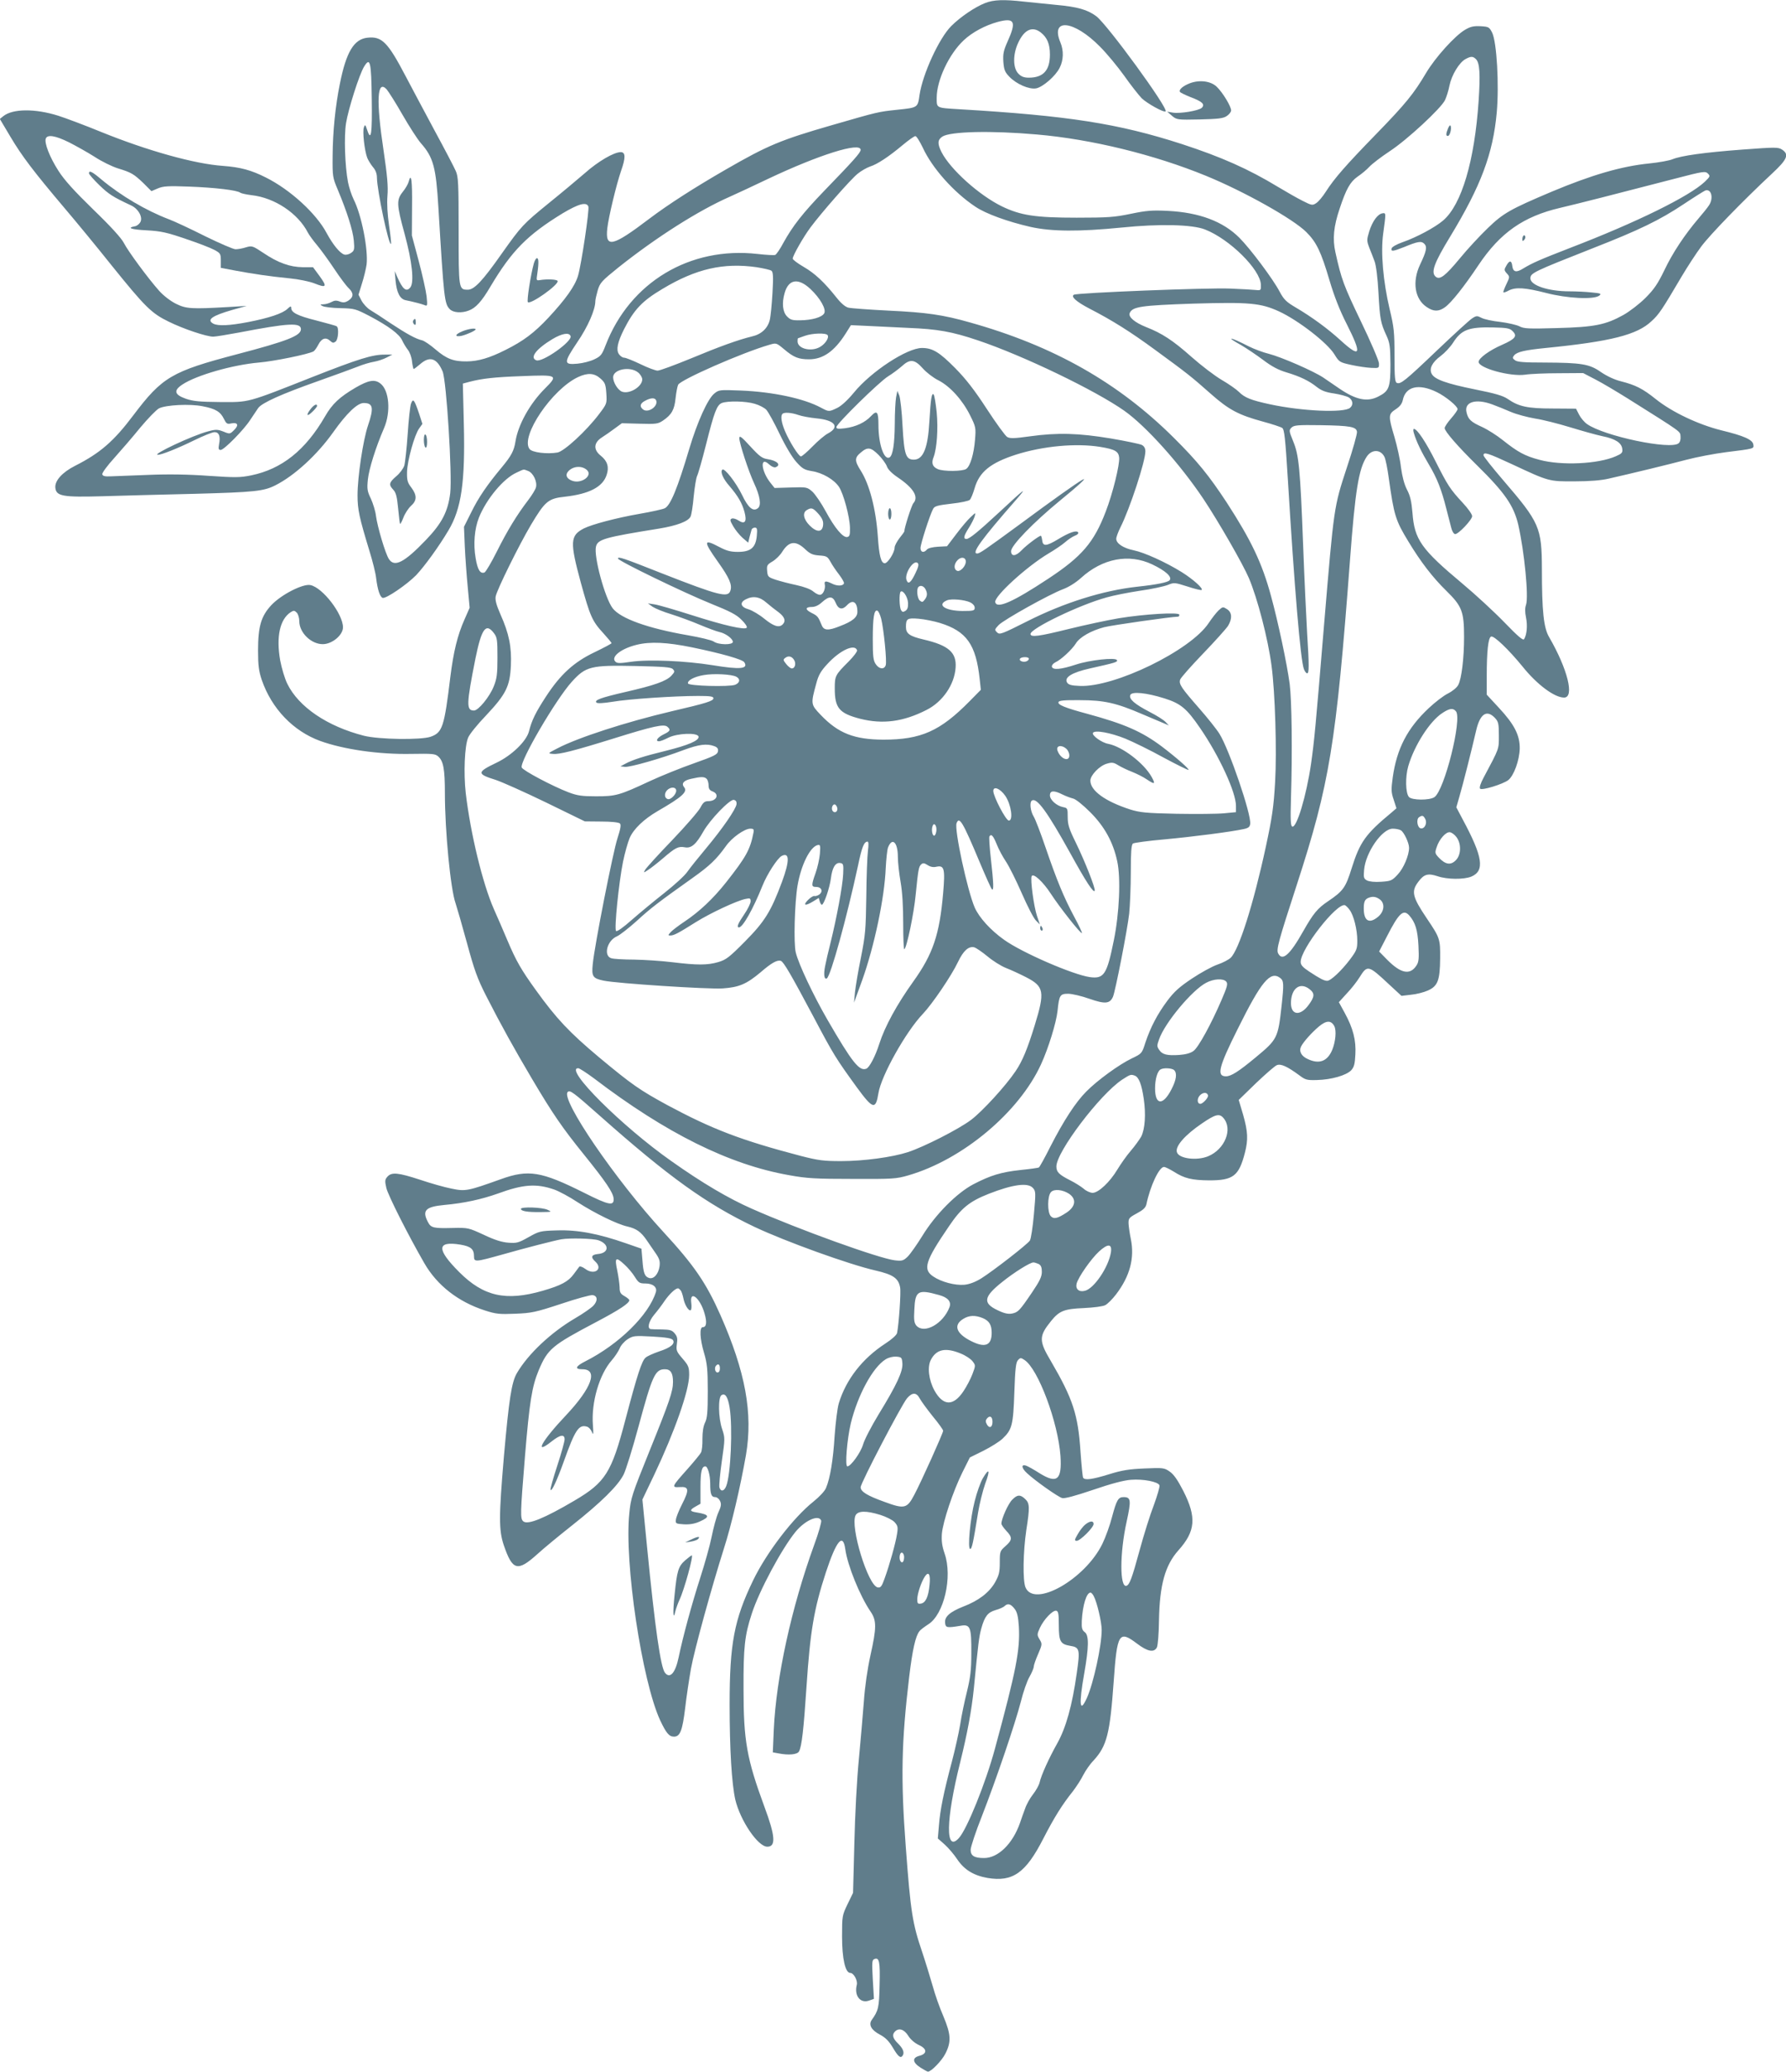 <?xml version="1.0" standalone="no"?>
<!DOCTYPE svg PUBLIC "-//W3C//DTD SVG 20010904//EN"
 "http://www.w3.org/TR/2001/REC-SVG-20010904/DTD/svg10.dtd">
<svg version="1.0" xmlns="http://www.w3.org/2000/svg"
 width="1104pt" height="1280pt" viewBox="0 0 1104 1280"
 preserveAspectRatio="xMidYMid meet">
<g transform="translate(0,1280) scale(0.1,-0.1)"
fill="#607d8b" stroke="none">
<path d="M6089 12781 c-63 -25 -152 -85 -209 -142 -75 -75 -177 -297 -196
-426 -11 -78 -10 -78 -136 -91 -122 -13 -117 -12 -408 -96 -315 -91 -394 -124
-651 -272 -198 -114 -361 -219 -476 -306 -228 -173 -273 -183 -259 -58 8 70
56 270 85 354 29 82 28 116 -2 116 -42 0 -140 -57 -222 -130 -44 -38 -143
-121 -220 -183 -163 -133 -170 -140 -295 -316 -118 -168 -169 -221 -208 -221
-57 0 -57 3 -57 364 0 294 -2 335 -18 370 -9 21 -68 134 -131 250 -62 116
-143 267 -179 336 -110 210 -147 247 -236 237 -83 -9 -131 -88 -170 -284 -28
-137 -44 -295 -45 -448 -1 -126 0 -132 33 -210 56 -134 92 -247 98 -311 5 -55
3 -63 -16 -76 -12 -9 -31 -14 -42 -11 -27 7 -71 61 -110 133 -64 121 -225 268
-375 343 -91 46 -158 64 -265 72 -176 12 -468 94 -752 209 -100 41 -220 86
-267 101 -143 45 -282 44 -340 -3 l-21 -17 66 -111 c72 -121 143 -214 335
-441 69 -81 200 -240 290 -353 207 -257 247 -296 352 -347 93 -46 235 -93 276
-93 15 0 86 12 157 25 312 60 385 63 385 21 0 -40 -83 -73 -396 -155 -403
-106 -461 -140 -640 -377 -121 -161 -206 -234 -360 -312 -79 -40 -126 -92
-122 -135 5 -53 45 -60 293 -53 116 4 372 10 570 15 369 10 426 16 498 53 117
59 258 188 357 328 83 117 149 180 188 180 58 0 64 -29 27 -138 -31 -91 -65
-319 -65 -432 0 -89 11 -138 73 -342 20 -64 39 -140 42 -170 9 -72 23 -115 40
-122 20 -7 150 82 207 140 53 56 142 179 200 277 80 134 104 298 95 659 l-6
248 41 11 c77 20 152 29 323 35 223 9 227 7 143 -77 -93 -93 -166 -224 -182
-328 -9 -56 -25 -87 -84 -158 -91 -109 -145 -188 -189 -278 l-45 -90 5 -120
c3 -66 11 -178 18 -250 l12 -130 -32 -73 c-43 -96 -68 -200 -87 -352 -38 -313
-49 -346 -122 -372 -60 -21 -320 -17 -412 6 -227 58 -404 178 -474 321 -16 32
-35 97 -44 144 -26 147 -2 254 64 298 19 12 24 12 38 -2 9 -9 16 -33 16 -53 0
-71 73 -142 145 -142 58 0 125 56 125 104 0 82 -125 245 -201 261 -46 10 -181
-59 -242 -124 -63 -68 -82 -131 -82 -281 0 -93 5 -127 23 -181 61 -177 194
-316 361 -377 147 -53 365 -84 563 -80 132 2 148 1 167 -16 32 -29 41 -79 41
-227 0 -233 35 -594 66 -680 8 -24 40 -134 70 -244 46 -169 64 -220 120 -330
93 -182 172 -324 282 -510 129 -218 190 -306 321 -468 137 -170 181 -235 184
-273 3 -47 -29 -41 -182 36 -266 133 -344 146 -516 84 -204 -73 -218 -76 -304
-58 -42 8 -130 33 -195 55 -135 44 -175 48 -201 19 -16 -18 -17 -26 -7 -70 11
-46 134 -290 235 -465 79 -137 210 -239 375 -292 68 -22 90 -24 187 -20 100 4
125 9 283 61 95 32 183 56 195 54 31 -4 33 -35 5 -65 -12 -13 -63 -49 -113
-78 -150 -88 -291 -221 -360 -339 -33 -56 -49 -163 -80 -512 -32 -375 -32
-459 -1 -551 54 -158 85 -166 209 -54 36 33 133 113 214 177 178 141 283 244
318 314 14 28 55 160 91 293 86 318 103 357 164 357 35 0 50 -23 50 -78 0 -58
-21 -120 -146 -429 -107 -265 -115 -288 -124 -383 -32 -303 78 -1036 191
-1280 37 -78 55 -100 85 -100 38 0 52 37 69 175 8 72 25 182 36 245 22 120
129 507 203 740 47 146 102 381 137 580 44 258 -3 514 -158 865 -89 200 -163
308 -354 515 -293 318 -635 818 -590 863 14 14 34 -1 201 -149 423 -375 658
-544 955 -685 189 -89 581 -231 747 -269 109 -25 142 -48 152 -105 6 -30 -8
-228 -19 -281 -3 -13 -32 -39 -72 -65 -143 -93 -243 -222 -288 -369 -9 -30
-20 -121 -26 -202 -9 -150 -28 -262 -53 -321 -7 -19 -41 -55 -77 -84 -126
-100 -291 -316 -374 -488 -117 -242 -145 -391 -145 -766 0 -280 13 -489 35
-588 31 -130 140 -291 198 -291 54 0 50 65 -18 247 -109 296 -129 407 -129
728 -1 257 7 331 51 465 46 142 184 399 270 505 59 72 144 109 159 70 3 -8
-16 -77 -44 -152 -140 -386 -234 -816 -249 -1139 l-6 -141 33 -6 c65 -13 119
-8 129 12 17 30 29 140 46 396 23 347 46 483 120 710 65 197 106 246 120 143
14 -101 90 -288 156 -385 38 -55 38 -99 -1 -273 -18 -82 -34 -192 -40 -280 -6
-80 -20 -241 -31 -358 -12 -121 -24 -344 -28 -520 l-8 -307 -34 -70 c-33 -69
-34 -72 -34 -200 0 -137 20 -225 51 -225 21 0 47 -47 40 -74 -17 -68 23 -117
78 -96 l28 10 -7 120 c-6 108 -5 120 10 126 30 12 36 -17 32 -161 -3 -140 -7
-157 -49 -216 -20 -29 -2 -62 49 -89 36 -19 56 -39 81 -80 34 -58 49 -70 62
-50 12 19 1 45 -31 76 -31 30 -36 53 -17 72 24 24 57 14 82 -26 14 -23 40 -45
65 -57 52 -23 54 -54 4 -67 -46 -12 -43 -41 7 -73 22 -14 42 -25 46 -25 20 0
86 68 108 112 37 73 34 119 -13 231 -22 50 -52 135 -66 187 -15 52 -44 147
-65 210 -60 176 -71 246 -101 647 -32 425 -27 650 21 1053 20 166 39 251 63
281 6 9 32 28 55 43 97 61 151 293 101 437 -16 47 -20 77 -17 123 7 76 69 262
128 381 l45 90 83 41 c46 23 100 57 119 75 59 56 66 84 73 287 5 149 10 186
23 199 14 15 18 15 40 0 84 -55 207 -384 222 -592 10 -149 -21 -175 -130 -107
-34 22 -72 43 -84 47 -30 9 -27 -16 7 -47 49 -46 193 -148 218 -154 15 -4 82
14 191 51 111 38 190 59 234 62 75 6 168 -12 176 -34 3 -8 -13 -63 -35 -123
-23 -59 -62 -184 -87 -276 -49 -180 -63 -215 -82 -222 -42 -13 -42 202 1 396
29 133 27 152 -19 152 -33 0 -43 -18 -71 -122 -13 -51 -40 -126 -60 -167 -107
-219 -421 -397 -475 -269 -18 43 -15 219 5 355 22 140 21 165 -7 191 -30 29
-49 28 -80 -4 -25 -24 -67 -118 -67 -148 0 -7 14 -27 30 -44 39 -41 38 -57 -5
-95 -34 -30 -35 -33 -35 -101 0 -61 -5 -79 -30 -124 -37 -63 -101 -112 -195
-148 -83 -33 -118 -63 -113 -102 3 -29 11 -31 95 -17 61 11 68 -8 67 -170 0
-106 -6 -150 -27 -237 -15 -59 -34 -150 -42 -204 -9 -53 -32 -156 -51 -228
-51 -191 -73 -300 -80 -393 l-7 -82 43 -38 c23 -21 58 -62 77 -91 43 -64 101
-100 187 -115 156 -26 236 30 345 243 66 128 115 208 184 294 21 28 50 72 63
99 14 27 42 68 64 90 82 90 101 165 124 487 21 300 33 319 144 235 66 -50 105
-57 123 -24 6 13 12 82 13 168 4 219 38 340 120 432 106 118 113 204 31 366
-36 70 -60 104 -85 121 -33 23 -41 24 -155 19 -96 -4 -140 -11 -220 -36 -104
-32 -149 -38 -160 -21 -3 5 -10 77 -16 160 -15 230 -47 327 -183 560 -75 126
-75 154 1 248 51 63 81 75 203 80 61 3 116 10 132 18 15 8 45 38 67 67 86 113
115 224 91 342 -7 33 -13 76 -14 95 -1 32 3 37 51 63 39 21 54 35 59 55 24
115 79 232 109 232 8 0 36 -14 62 -30 64 -41 111 -52 218 -53 148 0 183 27
220 170 21 81 19 131 -11 236 l-27 91 107 104 c59 56 117 107 129 111 25 10
65 -9 136 -61 40 -30 48 -33 112 -31 89 2 181 29 211 60 18 20 23 38 26 98 5
88 -14 162 -66 257 l-36 66 49 54 c28 29 63 74 79 100 48 77 54 76 181 -43
l78 -72 59 7 c33 3 80 15 104 26 61 27 75 62 76 199 1 119 -1 126 -82 246 -91
135 -98 168 -52 228 34 46 59 53 119 33 58 -20 162 -21 208 -2 84 36 71 122
-54 354 l-39 74 19 66 c21 71 76 289 103 406 24 106 66 134 117 80 21 -23 24
-35 24 -108 0 -87 4 -76 -94 -260 -19 -35 -28 -63 -22 -69 12 -12 141 28 174
53 35 28 69 122 71 195 1 82 -33 149 -129 252 l-75 81 0 115 c0 153 9 237 27
244 18 7 110 -82 195 -186 89 -111 197 -191 256 -191 66 0 22 176 -92 373 -34
57 -45 160 -45 422 -1 257 -14 286 -241 550 -66 77 -120 145 -120 152 0 23 27
14 178 -56 227 -106 226 -106 387 -105 91 0 165 6 210 17 146 33 364 86 478
116 64 17 175 38 245 47 177 22 174 21 170 47 -4 30 -57 54 -197 88 -141 35
-305 112 -406 193 -81 65 -125 87 -215 110 -41 10 -87 32 -124 57 -71 50 -119
58 -352 59 -121 0 -165 3 -179 14 -16 12 -17 16 -6 30 18 22 66 33 196 46 402
40 565 81 654 166 46 42 64 69 186 276 35 59 89 142 121 185 56 75 256 281
437 450 96 89 108 119 62 149 -23 15 -41 15 -242 0 -241 -18 -381 -38 -435
-60 -19 -8 -84 -20 -144 -26 -171 -17 -356 -71 -604 -175 -255 -108 -298 -132
-394 -225 -49 -47 -126 -130 -171 -185 -91 -110 -125 -136 -150 -115 -32 26
-11 84 89 248 190 313 265 512 288 768 15 171 0 432 -28 491 -18 36 -22 38
-72 41 -43 2 -62 -2 -96 -22 -63 -37 -184 -171 -241 -267 -76 -128 -125 -189
-310 -379 -185 -190 -257 -272 -310 -355 -19 -30 -45 -61 -59 -70 -23 -15 -27
-15 -84 14 -34 17 -102 56 -152 86 -183 111 -350 185 -595 265 -393 127 -701
175 -1375 215 -145 9 -140 6 -140 71 0 108 76 270 167 355 53 50 134 93 212
114 103 27 115 2 59 -122 -25 -56 -29 -76 -26 -125 4 -49 9 -63 37 -92 44 -46
123 -80 166 -72 41 8 120 76 145 127 24 46 26 106 5 156 -65 154 83 139 245
-26 42 -42 108 -122 149 -179 40 -57 89 -119 108 -139 33 -32 139 -91 148 -81
18 18 -362 539 -429 588 -54 40 -115 58 -250 70 -61 6 -150 15 -197 20 -123
14 -187 12 -240 -9z m345 -182 c39 -31 56 -71 56 -136 0 -98 -41 -143 -131
-143 -29 0 -47 7 -64 25 -34 34 -35 119 -1 191 38 82 88 104 140 63z m2689
-164 c24 -23 28 -92 17 -258 -25 -371 -105 -641 -219 -739 -50 -43 -166 -105
-250 -134 -38 -13 -67 -30 -69 -39 -5 -20 8 -19 76 8 87 36 108 39 126 21 19
-19 14 -45 -26 -129 -50 -106 -33 -213 41 -262 42 -29 74 -29 112 -2 39 27
120 129 208 261 134 200 278 301 506 354 107 25 338 84 712 181 172 45 184 46
200 31 16 -16 14 -19 -19 -51 -95 -90 -422 -251 -828 -407 -196 -76 -238 -95
-293 -128 -44 -28 -64 -24 -69 15 -4 35 -18 36 -37 1 -14 -24 -14 -28 4 -48
18 -20 18 -21 -4 -67 -12 -25 -20 -47 -18 -49 2 -3 17 2 33 11 43 22 102 18
231 -15 130 -34 293 -42 328 -17 16 12 11 15 -45 20 -35 4 -97 7 -139 7 -131
0 -241 37 -241 80 0 33 20 42 385 186 289 113 414 174 560 271 66 44 127 82
136 86 38 13 53 -49 22 -93 -9 -14 -38 -50 -64 -80 -86 -101 -161 -214 -211
-320 -41 -84 -63 -117 -117 -171 -36 -36 -97 -83 -136 -105 -110 -61 -179 -75
-410 -81 -176 -5 -205 -4 -233 11 -18 9 -71 21 -118 27 -47 5 -99 16 -116 25
-27 14 -32 14 -58 -3 -16 -10 -112 -98 -214 -195 -200 -191 -228 -213 -251
-204 -12 4 -15 32 -15 168 0 146 -3 176 -30 288 -40 170 -56 349 -40 466 18
132 18 129 -5 126 -29 -5 -61 -48 -81 -111 -16 -53 -16 -58 0 -101 10 -25 25
-63 33 -85 9 -24 19 -101 24 -195 9 -163 13 -185 50 -265 20 -44 23 -66 24
-175 0 -144 -8 -166 -75 -200 -68 -35 -137 -21 -239 48 -31 21 -76 52 -101 69
-60 40 -259 127 -337 147 -34 8 -90 29 -124 46 -117 60 -149 64 -46 7 34 -20
95 -61 135 -91 53 -40 94 -62 145 -77 86 -26 139 -52 188 -91 27 -21 54 -32
105 -39 38 -6 79 -17 92 -25 25 -17 29 -46 7 -64 -38 -32 -295 -21 -495 22
-116 25 -157 41 -192 77 -15 15 -62 48 -105 73 -43 25 -127 89 -188 143 -116
103 -183 146 -280 184 -70 28 -111 62 -102 86 16 40 68 48 394 59 346 10 415
4 529 -48 119 -55 299 -194 343 -266 29 -47 32 -49 105 -65 41 -9 96 -17 123
-18 47 -2 48 -2 47 28 -1 17 -51 134 -112 260 -106 221 -120 258 -157 425 -19
84 -11 162 26 271 40 121 65 165 110 197 24 16 58 44 74 62 17 18 73 61 126
96 107 70 316 264 341 315 9 19 22 59 28 91 13 64 60 142 99 163 33 18 46 18
64 0z m-6825 -247 c3 -215 -4 -265 -28 -192 -12 36 -14 37 -21 16 -9 -25 4
-142 21 -187 6 -15 22 -41 35 -57 17 -19 25 -42 25 -66 1 -80 73 -422 87 -409
2 3 -3 54 -12 113 -10 70 -14 135 -10 184 5 57 -1 124 -24 280 -47 311 -40
441 19 378 11 -13 56 -83 98 -157 42 -73 93 -152 113 -175 78 -88 94 -149 109
-399 34 -565 37 -594 71 -628 21 -21 72 -25 116 -8 44 16 81 57 135 149 131
220 227 318 446 452 99 59 147 72 159 42 7 -20 -43 -357 -64 -428 -19 -64 -77
-145 -183 -259 -89 -95 -155 -144 -265 -199 -99 -50 -168 -70 -239 -71 -82 -1
-125 15 -194 74 -31 27 -68 52 -82 56 -40 9 -96 40 -196 106 -50 34 -107 71
-126 82 -18 11 -42 37 -53 57 l-19 37 21 68 c12 37 25 91 29 118 11 91 -31
307 -80 403 -13 27 -29 75 -35 107 -19 100 -25 283 -12 364 14 87 82 302 112
350 37 60 44 31 47 -201z m4112 -219 c336 -29 724 -124 1044 -255 237 -97 540
-267 621 -348 63 -63 91 -121 144 -301 28 -94 62 -182 106 -268 95 -188 86
-213 -37 -101 -80 73 -178 145 -280 205 -56 33 -72 48 -98 97 -41 78 -181 265
-249 333 -101 101 -247 156 -441 166 -99 5 -133 2 -230 -18 -101 -21 -141 -24
-335 -24 -255 0 -346 14 -462 70 -141 69 -318 228 -373 335 -26 52 -25 76 5
96 49 32 301 38 585 13z m-5984 -48 c43 -22 115 -62 159 -90 44 -29 108 -60
143 -71 85 -26 99 -35 158 -91 l50 -50 40 17 c33 14 63 16 194 11 159 -6 297
-22 316 -38 6 -4 37 -11 70 -15 142 -16 286 -112 347 -231 9 -17 35 -52 57
-78 21 -25 68 -89 104 -143 35 -53 76 -108 90 -121 33 -31 33 -56 0 -78 -21
-13 -32 -14 -54 -6 -20 8 -33 7 -51 -3 -13 -7 -35 -14 -49 -14 -23 -1 -23 -2
-6 -11 10 -6 60 -12 110 -13 88 -2 94 -4 181 -49 117 -62 183 -111 201 -150 8
-18 24 -44 35 -58 12 -15 24 -47 26 -73 3 -25 8 -46 10 -46 3 0 21 14 40 30
59 52 104 38 139 -45 24 -58 60 -637 47 -752 -14 -114 -52 -187 -150 -289
-134 -140 -195 -171 -229 -118 -22 33 -71 199 -80 267 -3 28 -18 76 -31 105
-23 47 -25 61 -19 120 7 65 48 197 100 317 43 100 32 233 -22 275 -35 28 -73
22 -154 -25 -99 -58 -145 -101 -189 -178 -121 -209 -267 -325 -456 -364 -69
-14 -99 -14 -263 -3 -123 9 -248 11 -370 6 -102 -4 -207 -8 -235 -9 -38 -2
-50 2 -53 13 -1 9 32 54 74 100 42 47 115 131 161 188 47 56 99 110 116 119
42 21 190 29 269 13 80 -15 111 -34 132 -78 15 -30 20 -34 46 -28 40 8 48 -11
17 -41 -25 -25 -26 -26 -65 -10 -36 14 -47 15 -95 2 -94 -24 -352 -145 -311
-145 23 0 123 40 223 89 57 28 114 51 127 51 28 0 38 -26 28 -75 -5 -28 -3
-35 10 -35 21 0 144 125 183 186 18 27 40 60 49 73 23 32 143 86 369 166 105
37 216 78 247 90 31 13 76 26 100 30 24 4 59 16 78 26 l35 18 -45 0 c-77 1
-163 -26 -448 -138 -410 -162 -389 -156 -572 -155 -125 1 -166 5 -210 20 -72
25 -79 51 -23 88 87 58 312 122 473 136 94 8 305 51 338 69 7 4 20 23 30 42
20 39 46 48 73 23 15 -14 21 -14 34 -4 16 14 21 85 6 94 -5 4 -62 19 -126 36
-116 29 -155 49 -155 78 0 12 -5 11 -23 -6 -30 -29 -115 -57 -244 -82 -115
-22 -184 -25 -214 -10 -44 24 -9 49 116 85 l90 25 -115 -7 c-227 -13 -259 -11
-322 20 -34 17 -76 49 -104 80 -67 75 -192 244 -219 297 -15 29 -82 103 -188
205 -119 116 -179 182 -216 240 -54 84 -88 172 -78 199 10 26 58 19 143 -23z
m5278 -33 c57 -125 191 -276 325 -365 65 -44 201 -93 341 -125 130 -29 300
-30 563 -4 234 24 438 19 516 -12 153 -60 342 -248 345 -341 1 -34 0 -36 -29
-33 -16 2 -88 6 -160 9 -141 6 -947 -26 -967 -38 -20 -12 15 -43 95 -85 142
-73 255 -144 409 -257 197 -144 220 -162 342 -270 113 -100 173 -131 323 -172
56 -15 110 -33 119 -39 13 -10 19 -61 35 -322 40 -661 78 -1115 99 -1168 5
-14 14 -26 20 -26 12 0 13 42 0 245 -5 88 -17 336 -25 550 -18 472 -26 554
-62 640 -25 62 -26 66 -10 83 16 15 38 17 180 15 185 -3 221 -10 225 -41 2
-12 -26 -112 -63 -222 -80 -244 -79 -238 -140 -965 -53 -640 -61 -724 -81
-865 -29 -198 -89 -397 -116 -387 -10 3 -12 42 -8 173 9 293 5 605 -8 709 -17
125 -71 381 -116 545 -55 202 -122 342 -273 575 -110 167 -180 254 -327 400
-343 341 -743 568 -1261 713 -165 47 -268 62 -505 73 -118 6 -228 14 -245 18
-19 4 -45 26 -73 61 -77 97 -135 151 -204 191 -38 22 -68 45 -68 51 0 18 66
134 110 193 66 89 249 298 292 332 22 18 56 37 76 44 45 14 116 61 202 133 36
30 71 55 78 55 7 1 27 -32 46 -71z m-384 -14 c0 -17 -44 -66 -226 -254 -132
-137 -194 -216 -252 -321 -20 -38 -43 -71 -50 -74 -7 -3 -57 0 -110 6 -418 47
-788 -175 -938 -563 -23 -60 -30 -69 -70 -88 -24 -12 -71 -24 -104 -27 -87 -8
-87 5 -2 132 66 96 112 202 112 254 0 10 7 40 15 68 14 46 24 57 127 140 235
187 495 352 688 437 36 16 144 66 240 112 311 147 570 229 570 178z m-643
-725 c43 -7 84 -16 92 -22 10 -9 12 -37 6 -137 -4 -69 -11 -144 -17 -168 -13
-51 -52 -88 -111 -101 -82 -20 -197 -61 -377 -136 -100 -41 -192 -75 -205 -75
-13 0 -61 18 -106 40 -46 22 -91 40 -101 40 -10 0 -24 10 -33 23 -17 27 -8 72
32 152 62 122 113 176 238 250 208 125 378 163 582 134z m332 -134 c62 -58
101 -128 85 -152 -15 -24 -76 -41 -147 -42 -49 -1 -62 3 -82 24 -27 27 -33 82
-15 144 24 86 84 96 159 26z m606 -241 c180 -7 270 -23 430 -77 280 -94 726
-309 905 -435 134 -95 343 -327 489 -545 92 -138 244 -402 281 -489 53 -125
118 -374 140 -542 22 -165 33 -526 22 -717 -9 -156 -18 -217 -57 -399 -77
-357 -167 -640 -218 -688 -13 -12 -49 -31 -82 -42 -32 -11 -103 -50 -157 -86
-78 -52 -110 -81 -152 -137 -62 -83 -104 -164 -136 -259 -21 -67 -22 -68 -85
-98 -77 -37 -211 -134 -280 -204 -66 -66 -140 -180 -221 -338 -35 -70 -68
-129 -72 -131 -4 -3 -55 -10 -114 -16 -120 -13 -185 -33 -291 -88 -103 -54
-235 -187 -315 -318 -34 -55 -75 -113 -91 -129 -27 -26 -35 -28 -80 -23 -98
12 -590 189 -884 319 -143 63 -305 158 -497 294 -305 214 -666 574 -576 574 8
0 52 -29 98 -63 445 -339 836 -533 1206 -598 109 -20 164 -23 392 -23 248 -1
270 0 345 22 335 97 684 389 820 686 46 100 94 257 102 329 10 98 15 107 66
107 23 0 83 -14 131 -31 97 -34 127 -31 146 13 15 36 89 414 100 513 5 50 10
165 10 256 0 121 3 169 13 177 6 5 95 17 197 26 172 16 408 46 490 64 27 6 36
13 38 32 7 60 -130 460 -190 556 -18 29 -74 99 -124 156 -112 128 -128 151
-119 179 4 12 68 84 142 161 74 77 143 154 154 171 27 45 25 83 -6 103 -25 16
-27 16 -52 -7 -14 -13 -42 -49 -62 -79 -112 -169 -582 -398 -797 -388 -52 2
-69 7 -78 21 -19 32 30 62 141 87 161 36 174 40 167 52 -11 17 -168 0 -253
-28 -94 -31 -144 -35 -149 -13 -1 9 8 20 22 27 35 16 102 78 126 116 23 39 95
80 176 101 45 12 418 65 456 65 5 0 8 5 8 12 0 17 -217 4 -375 -22 -71 -12
-210 -42 -308 -66 -185 -46 -237 -53 -237 -31 0 34 305 181 471 226 41 12 133
30 205 41 73 10 150 27 173 36 39 16 43 15 122 -10 45 -15 84 -24 87 -21 10
10 -53 66 -123 110 -98 61 -230 121 -297 135 -64 13 -108 42 -108 71 0 11 12
43 26 71 58 115 154 407 154 469 0 19 -7 32 -22 40 -12 6 -98 24 -192 40 -199
33 -328 37 -501 13 -93 -13 -122 -14 -139 -4 -11 6 -68 84 -126 173 -76 117
-130 186 -195 252 -98 99 -140 125 -206 125 -92 0 -314 -145 -421 -276 -38
-46 -76 -81 -102 -94 -52 -25 -52 -25 -101 1 -105 57 -298 98 -495 106 -130 5
-136 5 -164 -18 -41 -32 -106 -177 -155 -341 -74 -248 -116 -349 -151 -368
-11 -6 -82 -22 -158 -35 -143 -25 -293 -65 -343 -90 -85 -44 -87 -83 -19 -334
58 -210 70 -238 140 -314 27 -30 50 -57 50 -61 0 -3 -47 -28 -105 -56 -128
-61 -211 -137 -301 -275 -63 -97 -87 -145 -104 -213 -16 -62 -107 -150 -202
-195 -121 -58 -122 -69 -3 -106 39 -13 178 -75 310 -139 l240 -117 103 -1 c61
0 107 -5 114 -12 8 -8 4 -32 -15 -91 -27 -80 -142 -663 -153 -778 -8 -76 0
-88 67 -102 79 -17 646 -54 736 -48 102 7 148 27 235 100 67 58 103 78 125 70
17 -6 62 -83 203 -348 123 -233 138 -256 267 -434 99 -135 116 -140 133 -35
17 107 169 379 274 489 59 62 178 237 218 322 33 69 65 98 100 90 13 -4 49
-29 82 -56 32 -27 84 -60 115 -72 31 -12 87 -38 124 -57 111 -57 117 -89 53
-297 -45 -146 -76 -221 -118 -283 -61 -91 -205 -248 -275 -301 -75 -57 -293
-168 -392 -200 -96 -31 -272 -55 -411 -55 -109 0 -141 4 -250 32 -370 97 -547
165 -825 314 -172 94 -216 124 -424 297 -182 153 -260 235 -389 414 -90 125
-121 178 -176 308 -24 57 -62 145 -84 194 -69 157 -144 467 -173 715 -14 123
-7 292 15 343 8 20 57 81 110 136 124 132 148 180 154 309 5 115 -11 196 -64
315 -26 59 -34 90 -30 112 8 42 144 317 218 442 88 147 107 163 210 174 150
17 234 60 258 135 16 48 5 85 -36 118 -47 37 -45 80 6 113 19 12 55 37 79 55
l45 33 111 -3 c102 -3 113 -1 144 20 53 36 70 67 77 138 4 36 11 73 16 83 16
31 395 198 565 247 41 12 42 12 90 -28 59 -50 89 -62 154 -62 86 0 156 49 225
157 l34 54 108 -5 c59 -3 170 -8 247 -12z m3735 -20 c31 -30 17 -48 -64 -84
-79 -34 -146 -83 -146 -106 0 -38 194 -92 288 -79 31 5 125 9 208 9 l150 1 75
-39 c41 -21 130 -74 199 -117 344 -216 325 -203 328 -235 2 -19 -3 -36 -12
-43 -50 -42 -462 45 -566 119 -17 12 -39 38 -49 58 l-19 37 -144 1 c-156 0
-210 12 -278 59 -29 20 -77 34 -202 59 -178 36 -250 62 -268 96 -17 32 2 71
56 111 24 18 58 54 75 80 52 82 97 99 246 96 88 -2 106 -5 123 -23z m-5823
-31 c11 -33 -175 -164 -212 -149 -42 16 -1 70 100 131 59 35 104 43 112 18z
m1589 6 c10 -16 -14 -53 -46 -72 -55 -33 -140 -12 -140 34 0 10 1 19 3 19 1 0
20 7 42 15 48 17 131 19 141 4z m588 -205 c22 -25 66 -59 97 -74 72 -37 148
-121 195 -215 36 -72 37 -78 31 -152 -7 -87 -29 -162 -54 -180 -21 -16 -143
-17 -177 -1 -32 14 -40 37 -25 74 20 53 29 173 19 277 -6 56 -14 105 -19 110
-12 12 -18 -28 -26 -165 -9 -166 -38 -238 -96 -238 -50 0 -60 31 -70 208 -4
87 -14 172 -20 188 l-12 29 -8 -40 c-4 -22 -8 -96 -8 -165 -1 -123 -12 -193
-32 -206 -34 -20 -69 81 -69 200 0 83 -9 94 -46 55 -36 -39 -93 -66 -161 -75
-42 -5 -53 -4 -53 7 0 20 266 281 320 314 25 15 62 43 83 61 52 48 80 45 131
-12z m-1760 -25 c14 -11 26 -31 26 -43 0 -45 -79 -93 -125 -76 -26 10 -55 57
-55 89 0 49 104 70 154 30z m-232 -38 c28 -25 32 -35 36 -92 4 -64 3 -64 -46
-129 -79 -104 -214 -228 -256 -236 -64 -11 -157 0 -173 22 -58 78 141 371 302
445 59 27 99 24 137 -10z m5170 -84 c55 -27 128 -87 128 -105 0 -6 -18 -32
-40 -57 -22 -25 -40 -52 -40 -60 0 -20 82 -114 200 -230 172 -169 227 -249
255 -367 38 -168 65 -444 48 -495 -7 -19 -7 -45 0 -79 10 -49 5 -106 -12 -133
-6 -10 -37 16 -122 104 -63 65 -179 172 -258 238 -256 214 -298 273 -310 439
-6 71 -14 105 -34 143 -17 33 -29 80 -37 137 -5 48 -24 132 -40 187 -39 131
-39 142 7 172 26 17 39 34 44 56 17 86 99 105 211 50z m-4826 -51 c14 -37 -51
-81 -82 -55 -22 18 -17 37 14 53 35 19 61 20 68 2z m610 -21 c28 -8 60 -25 71
-37 12 -13 49 -80 82 -149 37 -77 78 -145 104 -174 37 -41 49 -48 96 -56 65
-10 137 -52 167 -97 28 -42 66 -183 68 -252 1 -45 -2 -55 -17 -58 -26 -5 -77
55 -133 159 -27 50 -64 104 -82 121 -33 29 -36 29 -134 26 l-100 -3 -24 30
c-60 74 -68 170 -10 116 15 -14 32 -21 40 -18 37 14 10 41 -49 50 -34 5 -51
18 -107 79 -55 60 -67 69 -68 51 0 -31 57 -205 91 -278 37 -79 46 -136 25
-154 -30 -25 -61 1 -99 81 -37 76 -109 169 -122 156 -14 -13 5 -57 44 -101 53
-62 78 -105 93 -160 16 -60 3 -79 -37 -53 -15 10 -33 15 -41 12 -13 -5 -12
-13 8 -47 13 -23 39 -55 58 -72 l35 -30 8 34 c5 19 11 40 13 47 2 6 11 12 20
12 14 0 16 -8 12 -52 -7 -72 -38 -98 -117 -98 -45 0 -70 7 -114 30 -100 53
-101 38 -8 -93 69 -97 88 -140 76 -176 -14 -46 -68 -33 -430 109 -235 93 -265
103 -265 89 0 -14 407 -211 575 -279 117 -47 158 -68 188 -99 22 -21 37 -43
33 -49 -10 -16 -139 13 -342 78 -104 33 -206 63 -229 66 l-40 6 29 -21 c17
-11 68 -32 115 -46 47 -15 127 -44 176 -65 50 -21 104 -41 122 -45 38 -8 83
-41 83 -61 0 -20 -89 -19 -118 2 -13 9 -85 26 -160 39 -249 43 -417 104 -465
167 -48 63 -118 322 -103 381 11 45 54 57 390 111 109 18 179 44 194 73 6 10
15 67 20 125 6 58 15 115 21 127 6 11 31 98 55 193 51 203 67 245 98 258 36
14 149 12 204 -5z m4559 -4 c28 -10 79 -31 114 -46 35 -15 103 -33 150 -41 47
-7 145 -32 217 -54 72 -22 161 -47 199 -55 80 -16 119 -41 123 -79 3 -23 -3
-29 -40 -45 -108 -48 -336 -59 -472 -22 -91 24 -134 48 -226 121 -36 29 -94
66 -129 82 -69 31 -86 47 -96 91 -15 64 58 86 160 48z m-4290 -65 c22 -8 73
-17 113 -21 114 -11 145 -53 70 -93 -18 -9 -61 -45 -94 -79 -34 -35 -67 -63
-73 -63 -14 0 -70 89 -99 157 -22 52 -28 94 -15 106 10 11 55 8 98 -7z m1865
-197 c91 -15 114 -27 118 -66 4 -44 -40 -223 -83 -334 -73 -191 -148 -278
-356 -415 -218 -144 -318 -188 -327 -144 -7 36 196 221 329 300 39 23 85 54
103 70 18 16 45 34 60 40 15 5 24 14 21 20 -10 16 -54 1 -125 -42 -73 -44 -94
-45 -98 -5 -2 15 -6 27 -8 27 -11 0 -91 -60 -118 -89 -37 -39 -66 -41 -66 -6
0 35 139 178 301 311 119 97 176 150 139 129 -35 -19 -188 -128 -380 -270
-221 -162 -254 -185 -270 -185 -37 0 28 89 240 331 75 86 58 74 -100 -73 -136
-126 -188 -168 -206 -168 -21 0 -17 19 15 69 16 25 32 57 36 71 7 25 7 25 -25
-5 -18 -16 -58 -64 -89 -105 l-57 -75 -56 -3 c-34 -2 -61 -9 -68 -17 -19 -23
-40 -18 -40 9 0 25 58 205 78 242 9 17 27 22 113 32 57 6 108 17 114 24 7 7
20 39 29 70 29 102 98 158 256 209 167 53 371 72 520 48z m-1369 -50 c22 -22
45 -54 51 -70 6 -19 31 -44 68 -69 98 -66 130 -121 96 -159 -11 -12 -56 -152
-56 -174 0 -3 -13 -21 -30 -42 -16 -21 -30 -47 -30 -58 0 -31 -42 -97 -61 -97
-23 0 -35 46 -43 168 -12 168 -51 319 -106 405 -38 60 -38 79 1 111 42 36 62
33 110 -15z m3127 -12 c7 -14 19 -74 27 -134 32 -227 41 -258 121 -389 76
-126 151 -223 234 -304 97 -95 110 -128 110 -286 0 -130 -15 -256 -36 -296 -8
-16 -36 -39 -64 -53 -28 -14 -81 -55 -119 -91 -132 -124 -197 -250 -222 -428
-10 -74 -10 -91 6 -137 l17 -53 -30 -26 c-162 -134 -196 -183 -247 -345 -37
-119 -52 -140 -145 -203 -66 -44 -92 -76 -155 -187 -81 -144 -128 -186 -154
-136 -13 23 2 77 115 424 203 625 243 866 329 2007 32 431 54 563 103 638 31
47 86 47 110 -1z m-4929 -82 c36 -35 -37 -87 -93 -65 -33 12 -43 35 -25 56 29
35 87 39 118 9z m-364 -5 c31 -12 57 -66 48 -101 -3 -13 -25 -49 -48 -79 -69
-90 -129 -188 -194 -318 -34 -68 -68 -125 -76 -129 -27 -10 -43 17 -55 89 -15
86 -7 180 20 249 46 115 152 243 233 279 50 23 40 22 72 10z m1795 -266 c23
-27 30 -44 28 -67 -4 -47 -39 -48 -83 -4 -39 39 -46 80 -17 96 28 17 38 13 72
-25z m-80 -220 c28 -26 44 -33 84 -36 45 -3 51 -6 69 -38 10 -19 34 -55 53
-79 19 -25 33 -50 31 -55 -6 -18 -44 -18 -76 -1 -35 17 -47 16 -43 -4 6 -24
-7 -59 -24 -65 -9 -4 -28 4 -45 18 -18 16 -57 30 -106 41 -43 9 -100 24 -128
33 -47 16 -50 19 -53 55 -3 33 0 39 33 58 20 12 48 39 61 61 42 66 84 70 144
12z m990 -74 c0 -28 -34 -64 -53 -57 -23 9 -21 43 3 67 22 22 50 17 50 -10z
m1152 -17 c82 -39 125 -77 108 -98 -11 -13 -79 -27 -200 -40 -211 -23 -453
-99 -677 -212 -163 -82 -174 -86 -190 -70 -16 16 -15 18 10 45 32 33 315 191
399 222 35 13 79 41 110 69 133 121 296 152 440 84z m-1465 -58 c-27 -56 -43
-67 -53 -40 -16 39 44 131 69 106 8 -8 4 -25 -16 -66z m63 -94 c14 -26 13 -44
-4 -66 -12 -16 -16 -17 -30 -6 -16 13 -22 71 -9 84 12 13 32 7 43 -12z m-107
-85 c1 -28 -3 -41 -16 -50 -14 -9 -20 -8 -27 4 -11 17 -13 103 -3 114 14 13
43 -30 46 -68z m-876 1 c21 -18 55 -45 76 -60 38 -29 46 -54 25 -75 -22 -22
-55 -12 -112 34 -30 25 -75 52 -98 59 -50 14 -58 42 -18 62 44 23 87 16 127
-20z m429 -2 c16 -40 41 -45 69 -15 36 39 65 21 65 -40 0 -34 -30 -59 -109
-89 -72 -29 -99 -27 -112 7 -21 51 -25 57 -62 75 -42 21 -40 37 3 37 19 0 42
11 62 30 44 39 66 38 84 -5z m832 3 c16 -8 27 -21 27 -33 0 -18 -7 -20 -76
-20 -107 1 -161 38 -95 66 27 11 108 4 144 -13z m-551 -101 c16 -66 36 -263
28 -287 -9 -28 -41 -25 -62 7 -15 22 -18 49 -18 153 0 133 8 184 28 177 7 -2
17 -24 24 -50z m363 -26 c165 -51 223 -133 246 -348 l7 -65 -69 -70 c-183
-186 -301 -238 -534 -238 -180 1 -278 39 -387 153 -62 65 -62 67 -27 195 13
50 28 76 67 118 78 86 171 129 185 86 2 -7 -22 -39 -53 -70 -82 -82 -85 -88
-85 -165 0 -122 27 -154 157 -188 140 -35 266 -19 411 55 99 50 172 156 179
261 7 94 -44 138 -199 174 -85 20 -108 36 -108 77 0 52 8 57 79 51 36 -3 95
-15 131 -26z m-2756 -64 c19 -25 21 -42 21 -150 0 -103 -4 -131 -23 -178 -26
-65 -95 -149 -122 -149 -49 0 -47 39 9 322 38 186 65 222 115 155z m1225 -87
c179 -37 311 -74 322 -92 26 -41 -25 -46 -196 -18 -169 27 -396 37 -505 21
-68 -10 -85 -10 -96 1 -30 29 34 80 131 104 85 21 188 16 344 -16z m631 -80
c12 -22 3 -50 -15 -50 -8 0 -23 12 -35 27 -20 25 -20 28 -5 39 20 15 42 8 55
-16z m1450 10 c0 -6 -7 -13 -15 -16 -20 -8 -48 3 -40 16 8 13 55 13 55 0z
m-2201 -64 c13 -14 12 -18 -9 -41 -32 -34 -107 -60 -282 -100 -156 -36 -196
-51 -181 -66 6 -6 43 -4 99 5 99 17 381 36 529 36 76 0 95 -3 95 -14 0 -17
-41 -30 -260 -81 -280 -66 -577 -162 -705 -229 -60 -31 -60 -31 -27 -34 39 -4
127 18 381 97 237 74 305 89 326 71 22 -19 19 -27 -22 -47 -39 -19 -55 -43
-29 -43 8 0 34 10 57 22 55 28 181 33 187 7 5 -24 -62 -53 -203 -88 -135 -33
-206 -56 -250 -80 l-30 -16 27 -3 c30 -4 227 52 364 104 95 35 143 41 189 24
19 -7 26 -16 23 -32 -3 -20 -24 -30 -148 -74 -80 -28 -204 -78 -275 -111 -186
-87 -209 -93 -330 -93 -86 0 -116 4 -169 24 -100 38 -283 135 -291 154 -14 36
210 419 309 529 87 96 117 104 395 98 174 -4 218 -7 230 -19z m392 -47 c27
-14 23 -38 -7 -50 -38 -14 -286 -7 -291 8 -6 18 37 42 97 52 61 11 173 5 201
-10z m2647 -134 c101 -32 137 -62 220 -183 119 -173 222 -397 222 -481 l0 -39
-74 -7 c-41 -4 -173 -5 -293 -3 -191 4 -227 8 -288 27 -154 50 -245 116 -245
178 0 33 56 91 100 104 33 10 43 9 72 -9 18 -11 57 -30 86 -41 30 -12 70 -32
90 -46 51 -34 56 -31 30 16 -48 85 -181 186 -267 203 -41 7 -104 53 -95 68 12
19 109 1 201 -36 48 -20 155 -72 236 -117 82 -44 151 -78 154 -76 5 6 -76 77
-167 146 -122 91 -228 138 -460 201 -138 37 -183 56 -177 72 3 10 37 13 133
12 148 0 224 -17 384 -86 52 -22 111 -47 130 -55 l35 -15 -19 20 c-10 12 -54
40 -99 63 -94 49 -130 80 -120 105 9 23 100 14 211 -21z m1802 -80 c39 -47
-71 -487 -133 -530 -30 -21 -140 -20 -158 1 -21 25 -23 124 -4 190 37 127 132
277 210 328 45 30 67 33 85 11z m-2408 -232 c10 -9 18 -27 18 -40 0 -43 -55
-22 -73 29 -11 31 24 39 55 11z m-2224 -185 c7 -7 12 -25 12 -40 0 -21 6 -31
25 -38 44 -17 25 -60 -27 -60 -22 0 -32 -8 -48 -39 -11 -22 -90 -113 -175
-202 -86 -89 -161 -172 -167 -183 -11 -20 -11 -20 18 -1 16 10 57 42 91 71 79
68 96 76 136 69 40 -8 70 18 115 98 42 74 164 200 188 195 13 -3 18 -11 17
-26 -4 -32 -88 -153 -189 -274 -47 -56 -99 -121 -115 -144 -16 -24 -80 -82
-142 -131 -61 -48 -152 -123 -201 -166 -53 -47 -92 -75 -98 -69 -12 12 17 298
43 427 11 54 30 121 41 147 24 56 88 117 174 167 151 87 186 119 163 147 -19
23 -3 42 43 52 61 14 82 14 96 0z m-188 -73 c0 -24 -36 -59 -53 -52 -24 9 -21
43 4 61 23 16 49 11 49 -9z m2034 -32 c36 -52 51 -153 22 -153 -18 0 -96 149
-96 183 0 32 42 16 74 -30z m354 8 c20 -10 50 -21 66 -25 16 -4 60 -39 105
-84 89 -89 142 -186 167 -303 23 -105 13 -323 -21 -489 -43 -213 -61 -239
-149 -227 -104 15 -419 151 -530 231 -83 59 -153 136 -181 199 -45 104 -127
482 -112 521 17 44 38 9 142 -239 37 -88 71 -164 76 -169 13 -14 11 37 -6 188
-8 71 -12 133 -9 138 11 18 23 6 45 -48 12 -31 38 -79 57 -107 19 -28 63 -116
98 -196 35 -80 74 -156 88 -169 l24 -24 -18 53 c-19 57 -42 223 -33 245 9 23
71 -34 120 -110 52 -80 184 -248 191 -241 2 2 -19 48 -48 101 -65 122 -107
224 -177 428 -30 88 -63 175 -74 192 -20 33 -26 89 -10 98 30 19 94 -68 236
-324 99 -180 146 -251 152 -233 5 15 -61 182 -117 297 -42 85 -50 111 -50 158
0 53 -1 56 -28 61 -41 8 -82 45 -82 73 0 30 25 32 78 5z m-1394 -78 c9 -22
-10 -41 -25 -26 -13 13 -5 43 10 43 5 0 12 -8 15 -17z m3636 -73 c14 -26 -4
-63 -28 -58 -21 4 -29 57 -10 69 20 13 26 11 38 -11z m-3022 -74 c-2 -15 -7
-28 -13 -29 -12 -2 -19 38 -10 60 9 25 27 1 23 -31z m-1131 -13 c-20 -103 -46
-149 -169 -305 -80 -101 -165 -181 -258 -243 -36 -24 -74 -53 -84 -64 -17 -19
-18 -21 -2 -21 22 0 50 15 158 83 90 56 252 132 307 143 27 6 31 4 31 -15 0
-12 -18 -49 -40 -81 -39 -57 -48 -80 -32 -80 24 1 87 113 145 257 29 73 92
169 118 184 50 26 51 -29 3 -159 -68 -183 -107 -246 -229 -369 -97 -98 -117
-113 -164 -127 -67 -20 -131 -20 -286 -1 -66 8 -172 15 -235 16 -63 0 -126 4
-140 8 -52 14 -28 110 34 136 18 8 73 51 122 95 86 79 132 114 347 267 103 73
146 114 204 195 36 52 115 108 151 108 21 0 24 -4 19 -27z m4002 17 c19 -10
51 -78 51 -108 0 -47 -34 -127 -70 -165 -35 -38 -42 -41 -102 -45 -40 -3 -74
1 -88 8 -20 11 -22 18 -18 65 9 108 111 255 177 255 18 0 40 -4 50 -10z m344
-42 c31 -41 29 -111 -4 -143 -31 -32 -64 -27 -104 15 -25 26 -26 31 -15 64 16
51 58 98 83 94 11 -2 29 -15 40 -30z m-3638 -85 c-4 -32 -9 -159 -10 -283 -3
-205 -6 -238 -33 -375 -17 -82 -33 -179 -37 -215 l-6 -65 51 140 c75 210 138
510 145 691 3 56 9 113 14 127 26 67 61 33 61 -57 0 -34 8 -104 17 -156 11
-64 16 -149 16 -257 0 -90 3 -160 7 -158 15 9 59 220 70 335 16 160 19 176 35
190 10 9 19 8 39 -5 17 -11 35 -15 55 -10 48 10 54 -13 41 -162 -22 -257 -63
-378 -185 -548 -101 -141 -175 -276 -210 -385 -24 -76 -61 -146 -80 -153 -43
-17 -87 38 -240 302 -86 149 -178 342 -196 416 -14 54 -7 309 11 414 22 128
78 240 125 250 16 3 17 -3 13 -55 -3 -33 -15 -86 -27 -119 -27 -76 -26 -85 4
-85 33 0 45 -28 19 -47 -10 -7 -24 -11 -30 -9 -6 2 -24 -9 -40 -25 -33 -34
-16 -38 33 -8 l34 21 6 -21 c3 -11 9 -21 13 -21 13 0 48 103 56 162 8 67 28
100 57 96 20 -3 22 -8 19 -68 -3 -73 -41 -275 -78 -424 -14 -54 -29 -121 -34
-147 -10 -50 -5 -83 11 -74 24 15 123 374 193 698 24 115 37 147 59 147 6 0 7
-20 2 -57z m3163 -299 c34 -24 30 -75 -9 -108 -55 -46 -89 -27 -89 51 0 42 7
57 30 66 26 10 45 7 68 -9z m-186 -65 c26 -34 48 -123 48 -191 0 -51 -4 -61
-45 -116 -53 -70 -119 -132 -141 -132 -19 0 -44 13 -111 57 -41 27 -53 41 -53
60 0 80 224 367 274 350 5 -2 18 -14 28 -28z m370 -36 c37 -43 51 -89 56 -185
4 -80 2 -102 -12 -123 -40 -62 -97 -50 -182 36 l-49 50 48 93 c74 145 102 171
139 129z m-799 -385 c23 -18 24 -35 9 -173 -22 -199 -26 -207 -160 -318 -106
-88 -152 -117 -184 -117 -59 0 -45 57 73 293 146 294 201 360 262 315z m-333
-23 c11 -13 6 -32 -29 -113 -64 -149 -143 -293 -173 -315 -18 -14 -49 -22 -88
-25 -75 -5 -106 2 -125 32 -14 20 -14 27 0 65 35 101 204 304 291 349 47 25
106 28 124 7z m514 -46 c34 -26 33 -47 -4 -97 -51 -71 -110 -66 -110 10 0 90
55 133 114 87z m154 -229 c14 -28 8 -95 -13 -147 -30 -71 -81 -90 -152 -56
-40 18 -55 49 -40 78 15 29 64 84 110 123 46 38 75 39 95 2z m-990 -272 c19
-19 14 -59 -16 -117 -52 -103 -102 -101 -102 4 0 57 14 105 33 117 19 12 72 9
85 -4z m-243 -34 c25 -10 42 -54 55 -143 14 -95 8 -187 -16 -234 -10 -17 -38
-57 -64 -87 -26 -30 -63 -83 -83 -116 -46 -77 -117 -144 -153 -144 -14 0 -40
11 -56 26 -17 14 -54 37 -82 51 -69 35 -86 51 -86 86 0 90 268 444 406 536 51
33 54 34 79 25z m452 -121 c5 -13 -31 -53 -47 -53 -20 0 -22 31 -4 51 19 21
45 22 51 2z m95 -140 c60 -68 10 -194 -94 -237 -70 -29 -181 -15 -193 25 -12
36 49 106 155 178 82 56 107 63 132 34z m-4135 -443 c28 -10 94 -45 145 -79
106 -68 243 -135 306 -149 56 -13 84 -33 119 -84 16 -24 42 -61 57 -83 22 -32
27 -48 23 -79 -7 -48 -36 -81 -65 -72 -27 9 -35 29 -41 111 l-6 70 -95 33
c-171 60 -300 84 -425 80 -106 -3 -112 -5 -178 -42 -62 -35 -74 -38 -125 -34
-40 3 -85 17 -152 49 -94 43 -96 44 -190 42 -120 -3 -136 0 -155 37 -37 71
-15 94 101 105 123 11 231 35 330 70 158 58 239 64 351 25z m2958 10 c18 -20
18 -29 6 -163 -7 -78 -18 -151 -25 -162 -16 -24 -225 -186 -301 -234 -36 -22
-72 -36 -104 -39 -57 -5 -142 17 -192 51 -66 44 -51 94 98 312 75 111 126 152
245 199 148 58 242 71 273 36z m222 -35 c48 -32 43 -79 -14 -117 -55 -36 -78
-42 -97 -23 -23 23 -22 127 1 150 19 20 71 15 110 -10z m-2908 -288 c69 -24
67 -79 -3 -85 -41 -4 -46 -20 -16 -47 50 -46 -6 -87 -62 -45 -16 12 -33 18
-37 14 -4 -5 -19 -26 -35 -47 -33 -45 -77 -69 -191 -102 -228 -66 -366 -35
-516 115 -142 142 -140 194 7 170 64 -11 84 -27 84 -72 0 -37 7 -36 176 11
144 41 320 86 364 94 52 9 196 5 229 -6z m3168 -75 c-15 -92 -104 -223 -160
-237 -37 -10 -60 10 -52 44 10 40 90 154 139 199 55 50 81 48 73 -6z m-3006
-76 c20 -18 49 -52 63 -75 23 -37 30 -41 65 -41 47 0 75 -23 65 -54 -44 -141
-228 -322 -436 -427 -61 -31 -68 -49 -18 -49 99 0 59 -114 -101 -284 -153
-162 -201 -251 -88 -161 52 41 79 45 79 12 0 -13 -20 -86 -45 -162 -25 -76
-44 -143 -42 -149 6 -17 40 57 82 174 70 196 93 231 144 215 11 -3 24 -18 30
-33 9 -22 10 -13 6 43 -11 141 40 314 117 401 19 22 40 54 48 72 7 19 29 44
49 57 34 22 42 23 154 17 88 -5 120 -11 127 -22 14 -23 -15 -47 -86 -70 -35
-12 -73 -29 -83 -38 -24 -20 -51 -103 -126 -387 -85 -324 -123 -384 -313 -496
-185 -109 -289 -152 -317 -129 -20 17 -19 45 10 402 28 337 43 431 85 532 56
132 81 153 354 297 148 78 206 117 206 136 0 4 -14 16 -30 25 -25 14 -30 24
-30 55 -1 21 -7 66 -14 100 -18 85 -11 91 45 39z m2560 4 c14 -8 19 -21 19
-48 0 -30 -13 -57 -61 -128 -78 -115 -86 -122 -124 -130 -24 -4 -48 1 -89 21
-93 44 -86 83 30 175 72 58 171 120 192 120 7 0 22 -5 33 -10z m-2214 -162 c6
-7 13 -29 17 -48 7 -40 33 -83 46 -75 4 3 6 23 3 45 -11 83 55 31 82 -65 16
-55 12 -85 -11 -85 -21 0 -18 -72 8 -159 19 -65 23 -100 23 -236 0 -130 -3
-167 -17 -195 -11 -23 -16 -58 -16 -100 1 -36 -3 -74 -9 -85 -6 -11 -43 -56
-82 -100 -100 -112 -102 -116 -49 -113 57 4 60 -16 14 -106 -20 -39 -37 -82
-38 -96 -3 -23 0 -25 49 -28 36 -2 67 3 98 17 66 29 61 43 -17 56 -46 7 -47
15 -8 37 l30 17 0 104 c0 95 8 127 30 127 15 0 30 -54 30 -105 0 -66 7 -85 31
-85 11 0 24 -11 30 -24 9 -19 7 -33 -11 -72 -12 -27 -30 -94 -41 -149 -11 -55
-43 -168 -70 -252 -52 -161 -108 -367 -134 -493 -20 -96 -53 -134 -84 -96 -27
32 -62 277 -111 776 l-29 295 74 155 c125 264 215 519 215 614 0 50 -4 59 -41
102 -38 44 -40 51 -35 89 5 33 3 47 -13 66 -16 20 -29 24 -78 25 -32 0 -64 1
-70 2 -24 3 -13 48 20 88 18 21 48 60 65 86 30 43 67 78 83 78 4 0 11 -6 16
-12z m1596 -29 c57 -15 79 -42 66 -76 -39 -102 -155 -167 -204 -114 -14 17
-17 34 -13 101 5 115 23 125 151 89z m272 -143 c40 -17 55 -42 55 -91 0 -79
-41 -95 -129 -50 -91 46 -109 98 -47 136 37 23 74 24 121 5z m-136 -219 c30
-12 63 -34 73 -48 19 -25 19 -26 -1 -79 -11 -29 -36 -77 -55 -105 -63 -95
-126 -93 -180 4 -35 65 -45 145 -22 189 34 66 91 78 185 39z m-361 -60 c4 -49
-34 -132 -147 -316 -45 -74 -88 -157 -96 -186 -15 -51 -76 -135 -97 -135 -16
0 -2 167 21 265 43 176 136 347 215 396 19 12 45 18 66 17 33 -3 35 -5 38 -41z
m-1128 -32 c0 -16 -6 -25 -15 -25 -15 0 -21 31 -8 43 13 14 23 6 23 -18z m60
-241 c20 -122 7 -417 -21 -486 -13 -33 -34 -36 -42 -8 -3 12 4 85 15 163 20
139 20 143 2 197 -24 69 -26 197 -4 210 23 14 39 -10 50 -76z m1175 56 c9 -17
45 -66 80 -110 36 -43 65 -84 65 -90 0 -14 -134 -312 -178 -395 -45 -86 -61
-90 -183 -45 -109 39 -149 64 -149 91 0 26 252 508 287 550 32 37 58 37 78 -1z
m450 -145 c0 -35 -20 -43 -35 -15 -9 16 -8 25 1 36 18 21 34 11 34 -21z m-693
-575 c35 -11 75 -31 87 -44 20 -22 23 -31 16 -73 -8 -55 -47 -194 -77 -276
-17 -48 -24 -58 -42 -55 -60 9 -173 379 -137 446 15 28 66 29 153 2z m146
-271 c-1 -13 -7 -23 -13 -22 -13 3 -18 30 -11 50 10 24 29 1 24 -28z m158
-161 c-7 -75 -25 -112 -54 -116 -18 -3 -22 1 -22 26 0 34 24 106 46 140 24 37
37 16 30 -50z m1015 -70 c20 -37 49 -160 49 -209 0 -97 -51 -331 -92 -421 -44
-97 -50 -40 -16 152 29 164 30 237 3 256 -16 12 -20 25 -18 69 5 97 29 175 54
175 5 0 14 -10 20 -22z m-488 -80 c15 -20 21 -48 25 -108 8 -144 -16 -269
-148 -755 -57 -211 -173 -498 -223 -552 -84 -92 -81 111 8 467 45 182 71 322
85 460 27 280 32 318 46 369 21 75 40 99 88 113 22 6 48 17 56 25 20 19 39 13
63 -19z m272 -100 c0 -100 10 -117 71 -127 58 -9 61 -23 40 -168 -28 -200 -67
-339 -121 -435 -50 -89 -99 -196 -109 -242 -4 -16 -22 -49 -41 -73 -19 -24
-41 -64 -49 -89 -9 -24 -23 -63 -31 -87 -45 -129 -135 -217 -222 -217 -61 0
-83 14 -83 51 0 17 31 111 70 209 91 234 204 567 240 705 15 61 39 130 54 155
14 25 26 53 26 62 0 9 12 44 27 78 26 60 26 63 9 91 -16 27 -16 31 2 71 24 52
79 110 101 106 13 -3 16 -19 16 -90z"/>
<path d="M8951 12007 c-14 -35 -14 -47 -1 -47 12 0 24 44 17 62 -3 8 -9 1 -16
-15z"/>
<path d="M9417 11344 c-4 -4 -7 -14 -7 -23 0 -11 3 -12 11 -4 6 6 10 16 7 23
-2 6 -7 8 -11 4z"/>
<path d="M2526 11677 c-3 -13 -19 -41 -36 -62 -40 -50 -39 -78 11 -260 47
-173 60 -298 36 -330 -25 -32 -48 -13 -82 65 l-15 35 5 -58 c7 -75 27 -115 63
-122 57 -12 98 -23 116 -30 18 -8 19 -5 13 54 -4 34 -26 133 -49 219 l-42 157
1 178 c2 162 -5 215 -21 154z"/>
<path d="M3300 11173 c-19 -68 -45 -232 -37 -240 17 -16 192 108 184 131 -4
10 -66 13 -112 5 -15 -3 -19 1 -17 16 12 80 13 113 4 119 -7 4 -15 -9 -22 -31z"/>
<path d="M2554 10819 c-3 -6 -1 -16 5 -22 8 -8 11 -5 11 11 0 24 -5 28 -16 11z"/>
<path d="M2858 10753 c-47 -19 -50 -37 -5 -28 33 8 87 32 87 40 0 10 -46 3
-82 -12z"/>
<path d="M550 11729 c0 -6 29 -39 64 -73 58 -56 84 -73 196 -125 46 -21 76
-76 56 -106 -7 -11 -22 -22 -32 -23 -52 -10 -24 -20 71 -25 91 -5 126 -13 243
-53 75 -25 155 -56 177 -68 37 -20 40 -24 40 -66 l0 -45 90 -17 c108 -20 206
-35 337 -48 53 -5 120 -19 149 -30 77 -31 83 -23 36 42 l-42 57 -63 0 c-80 1
-153 27 -242 87 -68 45 -72 47 -109 36 -21 -7 -50 -12 -65 -12 -14 0 -99 37
-189 81 -89 45 -190 92 -225 105 -139 53 -294 144 -415 245 -59 50 -77 58 -77
38z"/>
<path d="M2541 10307 c-6 -15 -15 -100 -21 -190 -6 -89 -16 -177 -21 -194 -6
-18 -28 -48 -50 -66 -45 -39 -47 -52 -18 -83 17 -18 23 -43 30 -115 5 -51 10
-94 12 -96 2 -2 12 16 21 40 9 24 30 56 46 71 38 33 38 66 3 113 -24 31 -28
45 -27 97 2 71 46 229 75 269 l20 28 -20 62 c-30 88 -37 98 -50 64z"/>
<path d="M1921 10274 c-31 -40 -25 -52 9 -19 17 16 30 32 30 37 0 16 -19 7
-39 -18z"/>
<path d="M2620 10081 c0 -22 5 -43 10 -46 6 -4 10 10 10 34 0 22 -4 43 -10 46
-6 4 -10 -10 -10 -34z"/>
<path d="M8740 10123 c15 -51 48 -119 93 -194 50 -84 77 -152 107 -271 12 -46
26 -100 31 -120 5 -21 16 -38 24 -38 21 0 105 89 105 111 0 11 -26 48 -58 82
-79 85 -93 108 -167 254 -60 120 -115 203 -135 203 -5 0 -5 -12 0 -27z"/>
<path d="M5490 9625 c0 -19 5 -35 10 -35 6 0 10 16 10 35 0 19 -4 35 -10 35
-5 0 -10 -16 -10 -35z"/>
<path d="M6430 7065 c0 -8 4 -15 10 -15 5 0 7 7 4 15 -4 8 -8 15 -10 15 -2 0
-4 -7 -4 -15z"/>
<path d="M3220 5331 c0 -14 40 -21 120 -20 72 1 74 1 45 14 -33 16 -165 20
-165 6z"/>
<path d="M4275 3289 l-40 -19 35 5 c19 3 39 10 44 15 19 19 0 18 -39 -1z"/>
<path d="M4236 3160 c-43 -38 -51 -64 -66 -213 -12 -110 -9 -165 5 -101 4 16
15 47 25 69 30 63 88 275 76 275 -3 0 -21 -14 -40 -30z"/>
<path d="M7356 12286 c-44 -17 -71 -40 -62 -54 3 -5 33 -19 65 -32 72 -27 91
-44 70 -66 -19 -18 -132 -37 -179 -30 l-35 6 30 -26 c29 -24 33 -25 171 -22
114 3 145 6 167 21 15 10 27 25 27 35 0 25 -53 112 -89 146 -36 35 -105 44
-165 22z"/>
<path d="M6075 3666 c-14 -24 -37 -88 -50 -141 -28 -108 -45 -295 -28 -295 11
0 18 34 49 225 9 55 29 135 44 178 32 85 25 101 -15 33z"/>
<path d="M6709 3381 c-13 -10 -34 -37 -47 -60 -21 -36 -21 -41 -6 -41 21 0
104 82 104 104 0 21 -22 20 -51 -3z"/>
</g>
</svg>
